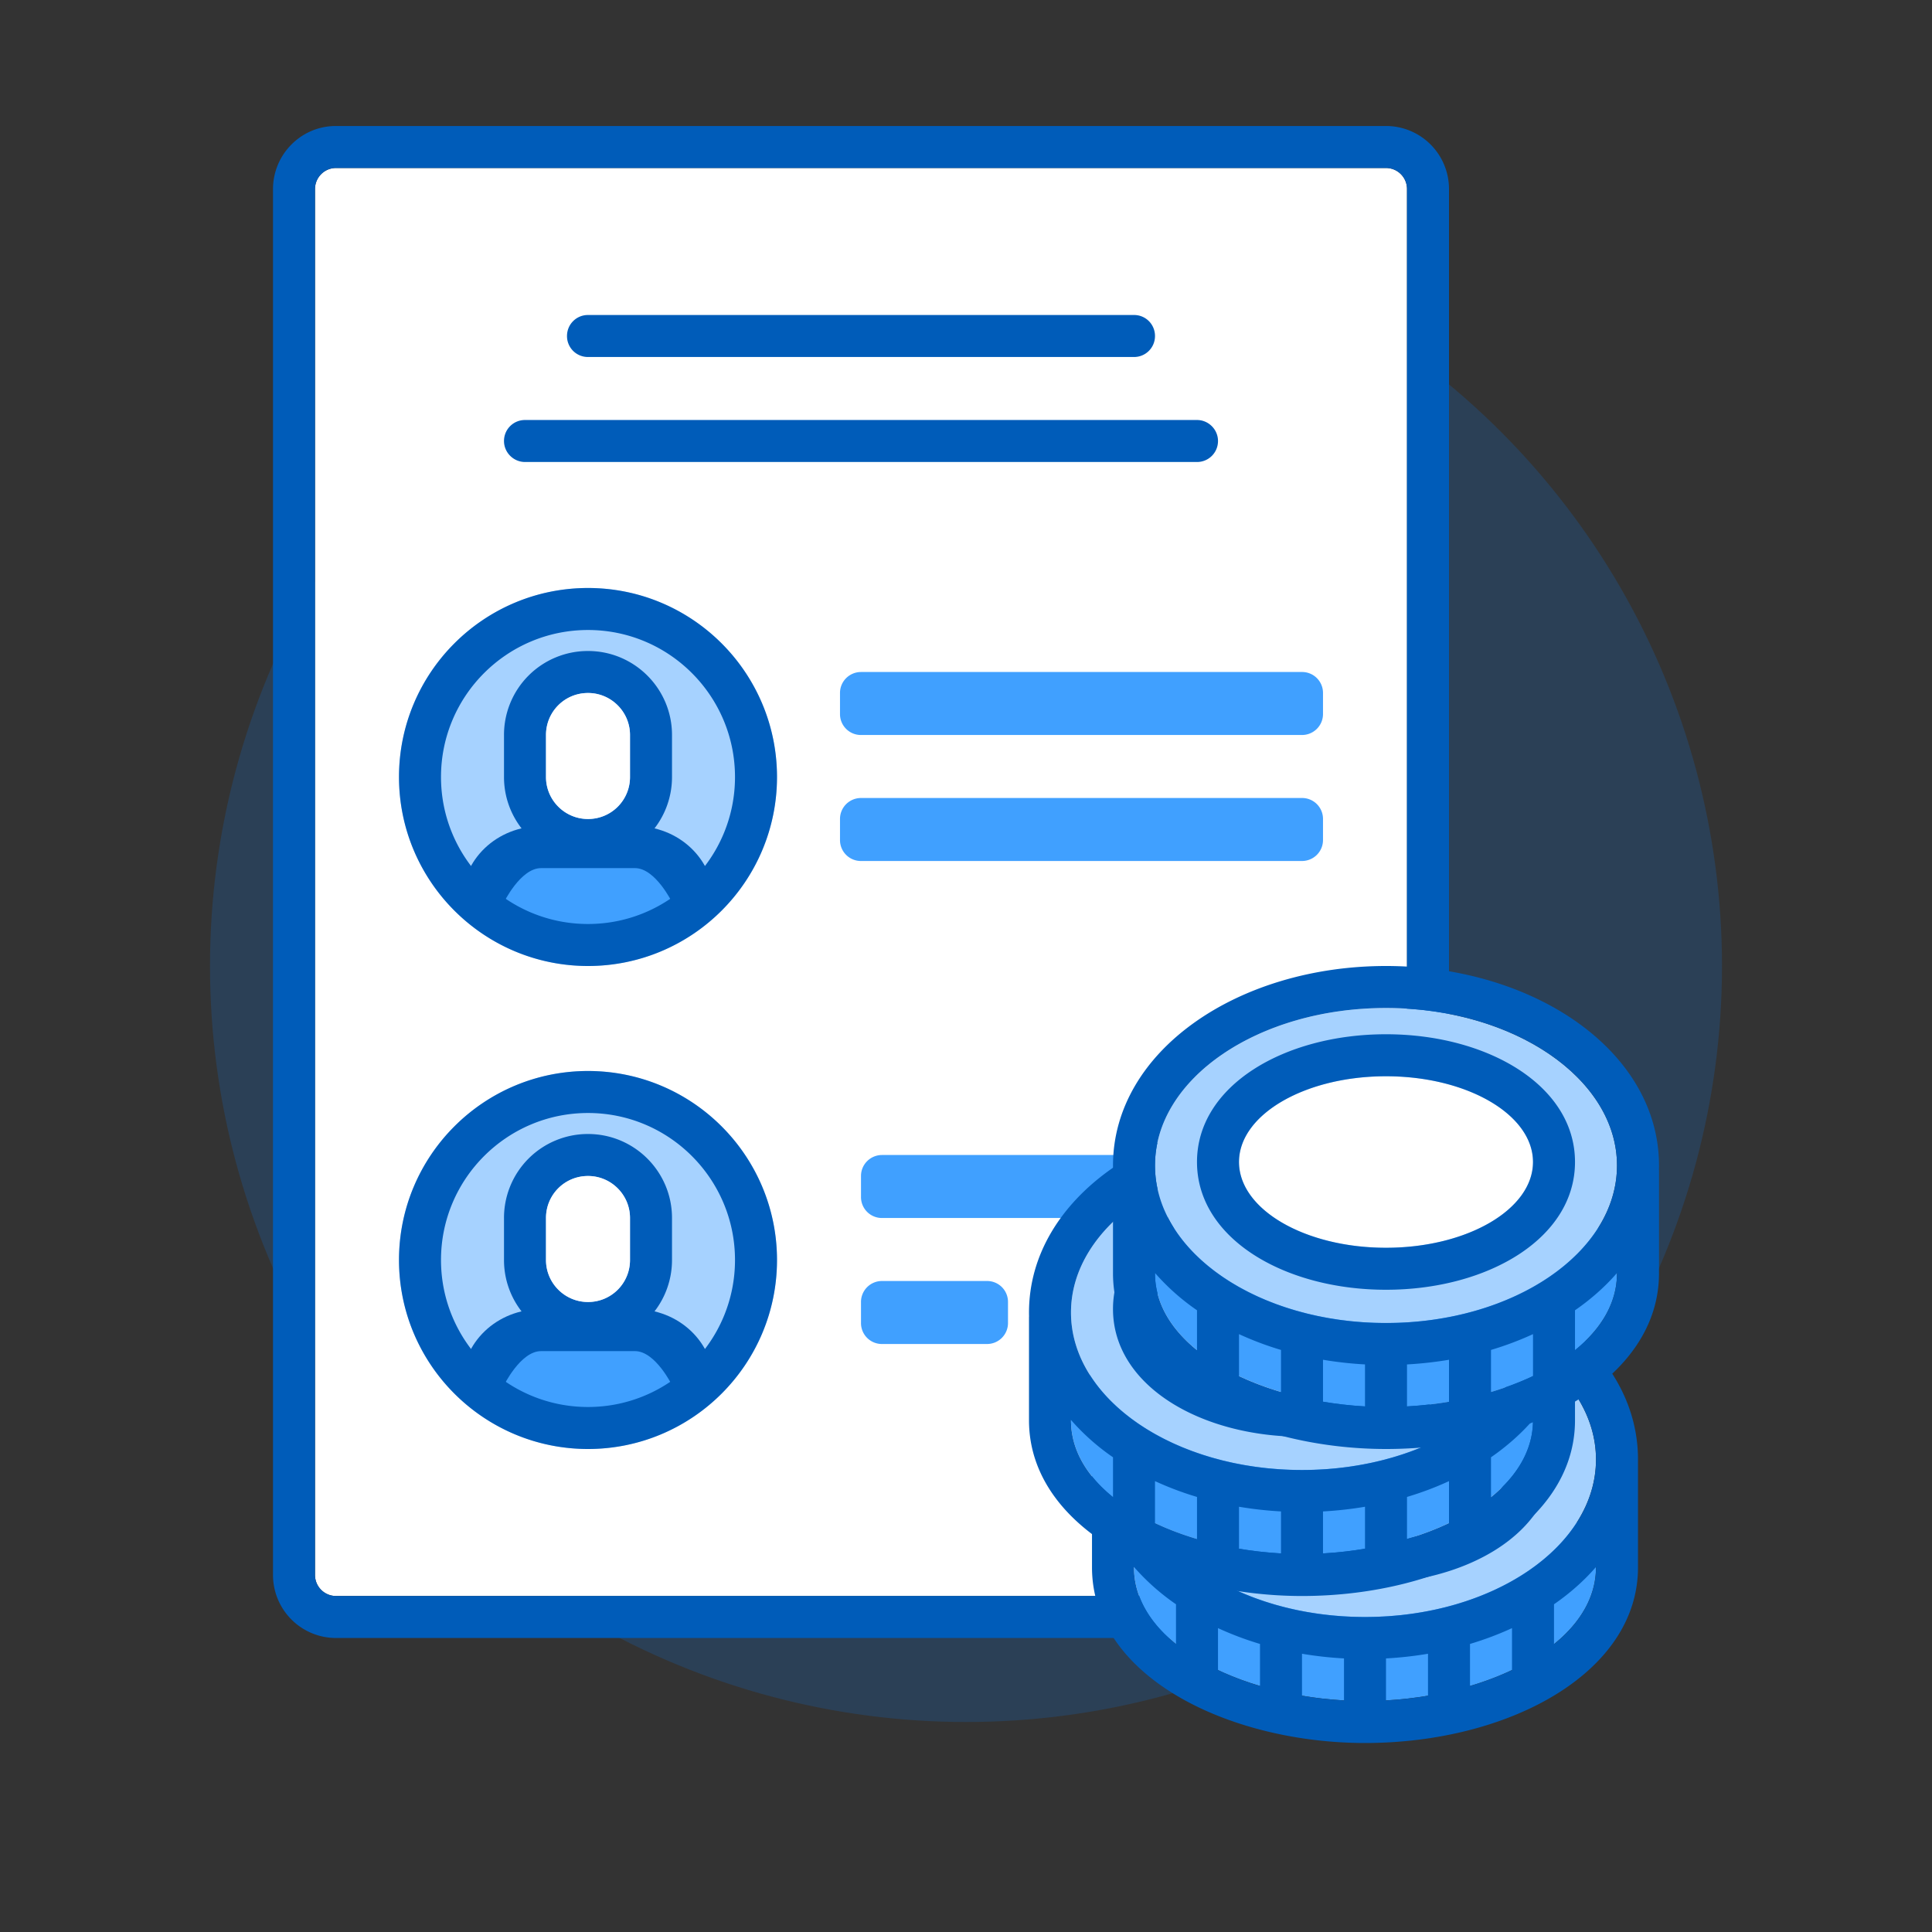 <svg xmlns="http://www.w3.org/2000/svg" width="92" height="92" class="wd-applet wd-applet-payroll-work-area" focusable="false" role="presentation" viewBox="0 0 92 92"><rect x="0" y="0" width="92" height="92" fill="#333333" stroke="none"/><g fill="none" fill-rule="evenodd" class="wd-icon-container"><g fill="#0B77E3" fill-opacity=".2" class="animate-flood"><circle cx="36" cy="36" r="36" class="color-400-alpha-20" transform="translate(10 10)"/></g><g class="animate-shrink"><path fill="#FFF" d="M67 75a1 1 0 0 1-.992 1H15.992A1 1 0 0 1 15 75V9a1 1 0 0 1 .992-1h50.016A1 1 0 0 1 67 9v66z" class="color-100"/><path fill="#40A0FF" d="M40 34.001v-1.002c0-.556.45-.999 1.003-.999h20.994a.995.995 0 0 1 1.003.999v1.002c0 .556-.45.999-1.003.999H41.003A.995.995 0 0 1 40 34.001zm0 6v-1.002c0-.556.45-.999 1.003-.999h20.994a.995.995 0 0 1 1.003.999v1.002c0 .556-.45.999-1.003.999H41.003A.995.995 0 0 1 40 40.001zm1 17v-1.002c0-.556.45-.999 1.003-.999h20.994a.995.995 0 0 1 1.003.999v1.002c0 .556-.45.999-1.003.999H42.003A.995.995 0 0 1 41 57.001zm0 6v-1.002A.998.998 0 0 1 42.003 61h4.994a.994.994 0 0 1 1.003.999v1.002a.998.998 0 0 1-1.003.999h-4.994A.994.994 0 0 1 41 63.001z" class="color-300"/><path fill="#005CB9" fill-rule="nonzero" d="M69 75c0 1.657-1.34 3-3 3H15.998A3.002 3.002 0 0 1 13 74.996V9.008C13 7.354 14.338 6 15.992 6h50.016A3 3 0 0 1 69 9v66zm-2 0V9a1 1 0 0 0-.992-1H15.992C15.45 8 15 8.451 15 9.008v65.988c0 .553.447 1.004.998 1.004H66c.555 0 1-.448 1-1zM27 16c0-.556.446-1 .997-1h26.006c.557 0 .997.448.997 1 0 .556-.446 1-.997 1H27.997A.994.994 0 0 1 27 16zm-3 5c0-.556.447-1 1-1h32c.545 0 1 .448 1 1 0 .556-.447 1-1 1H25c-.545 0-1-.448-1-1z" class="color-500"/><path fill="#A6D2FF" d="M19 60a9 9 0 0 1 9-9 9 9 0 0 1 9 9 9 9 0 0 1-9 9 9 9 0 0 1-9-9zm0-23a9 9 0 0 1 9-9 9 9 0 0 1 9 9 9 9 0 0 1-9 9 9 9 0 0 1-9-9z" class="color-200"/><path fill="#40A0FF" d="M24 63.998c0-1.104 2.888-.998 4-.998 1.105 0 4-.102 4 .998v2.004C32 67.106 29.112 68 28 68c-1.105 0-4-.898-4-1.998v-2.004zm0-23c0-1.104 2.888-.998 4-.998 1.105 0 4-.102 4 .998v2.004C32 44.106 29.112 45 28 45c-1.105 0-4-.898-4-1.998v-2.004z" class="color-300"/><path fill="#005CB9" d="M23.98 43h8.04s-.798-1.661-1.784-1.661h-4.472c-.984 0-1.785 1.661-1.785 1.661zm-2 0h12.04c0-2.084-1.695-3.661-3.784-3.661h-4.472c-2.09 0-3.785 1.57-3.785 3.661zm2 23h8.04s-.798-1.661-1.784-1.661h-4.472c-.984 0-1.785 1.661-1.785 1.661zm-2 0h12.04c0-2.084-1.695-3.661-3.784-3.661h-4.472c-2.09 0-3.785 1.57-3.785 3.661z" class="color-500"/><path fill="#005CB9" fill-rule="nonzero" d="M21 60c0 3.858 3.134 7 7 7 3.858 0 7-3.134 7-7 0-3.858-3.134-7-7-7-3.858 0-7 3.134-7 7zm-2 0c0-4.968 4.035-9 9-9 4.968 0 9 4.035 9 9 0 4.968-4.035 9-9 9-4.968 0-9-4.035-9-9zm7-2.002v2.004c0 1.1.895 1.998 2 1.998 1.112 0 2-.894 2-1.998v-2.004c0-1.1-.895-1.998-2-1.998-1.112 0-2 .894-2 1.998zm-2 0A3.994 3.994 0 0 1 28 54c2.208 0 4 1.793 4 3.998v2.004A3.994 3.994 0 0 1 28 64c-2.208 0-4-1.793-4-3.998v-2.004zM21 37c0 3.858 3.134 7 7 7 3.858 0 7-3.134 7-7 0-3.858-3.134-7-7-7-3.858 0-7 3.134-7 7zm-2 0c0-4.968 4.035-9 9-9 4.968 0 9 4.035 9 9 0 4.968-4.035 9-9 9-4.968 0-9-4.035-9-9zm7-2.002v2.004c0 1.1.895 1.998 2 1.998 1.112 0 2-.894 2-1.998v-2.004c0-1.1-.895-1.998-2-1.998-1.112 0-2 .894-2 1.998zm-2 0A3.994 3.994 0 0 1 28 31c2.208 0 4 1.793 4 3.998v2.004A3.994 3.994 0 0 1 28 41c-2.208 0-4-1.793-4-3.998v-2.004z" class="color-500"/><path fill="#FFF" d="M26 57.998c0-1.104.888-1.998 2-1.998 1.105 0 2 .898 2 1.998v2.004A1.994 1.994 0 0 1 28 62c-1.105 0-2-.898-2-1.998v-2.004zm0-23c0-1.104.888-1.998 2-1.998 1.105 0 2 .898 2 1.998v2.004A1.994 1.994 0 0 1 28 39c-1.105 0-2-.898-2-1.998v-2.004z" class="color-100"/></g><g class="animate-sink"><path fill="#40A0FF" d="M57.428 79.237C59.492 80.357 62.246 81 65 81c5.5 0 11-2.566 11-6.364v-2.545L65 76.83l-11-4.74v2.546c0 1.896 1.371 3.485 3.428 4.601z" class="color-300"/><path fill="#A6D2FF" d="M65 77c6.075 0 11-3.358 11-7.5 0-4.142-4.925-7.5-11-7.5s-11 3.358-11 7.5c0 4.142 4.925 7.5 11 7.5z" class="color-200"/><path fill="#FFF" d="M65 73.417c3.866 0 7-1.829 7-4.084s-3.134-4.083-7-4.083-7 1.828-7 4.083 3.134 4.084 7 4.084z" class="color-100"/><path fill="#005CB9" d="M68 80.748V78.75c-.65.11-1.319.185-2 .223v1.999a18.068 18.068 0 0 0 2-.224zm2-.463c.707-.21 1.379-.464 2-.758V77.53c-.633.292-1.302.544-2 .753v2.002zm-6 .687v-2a17.747 17.747 0 0 1-2-.222v1.998c.655.11 1.325.186 2 .224zm-6-1.445c.621.294 1.293.548 2 .758v-2.002a15.227 15.227 0 0 1-2-.753v1.997zm-2-1.233v-1.9a10.736 10.736 0 0 1-2-1.776v.018c0 1.413.761 2.655 2 3.658zm18 0c1.239-1.003 2-2.245 2-3.658v-.018c-.567.654-1.24 1.25-2 1.776v1.9zM52.003 69.7A7.448 7.448 0 0 1 52 69.5c0-5.445 5.947-9.5 13-9.5s13 4.055 13 9.5c0 .067 0 .133-.003.199L78 69.7v4.936C78 79.665 71.837 83 65 83c-3.071 0-6.153-.718-8.525-2.005C53.714 79.498 52 77.287 52 74.636V69.7l.003-.001zM65 77c6.075 0 11-3.358 11-7.5 0-4.142-4.925-7.5-11-7.5s-11 3.358-11 7.5c0 4.142 4.925 7.5 11 7.5zm0-1.583c-4.825 0-9-2.436-9-6.084 0-3.648 4.175-6.083 9-6.083s9 2.435 9 6.083-4.175 6.084-9 6.084zm0-2c3.866 0 7-1.829 7-4.084s-3.134-4.083-7-4.083-7 1.828-7 4.083 3.134 4.084 7 4.084z" class="color-500"/></g><path fill="#40A0FF" d="M54.428 72.237C56.492 73.357 59.246 74 62 74c5.5 0 11-2.566 11-6.364v-2.545L62 69.83l-11-4.74v2.546c0 1.896 1.371 3.485 3.428 4.601z" class="color-300"/><path fill="#A6D2FF" d="M62 70c6.075 0 11-3.358 11-7.5 0-4.142-4.925-7.5-11-7.5s-11 3.358-11 7.5c0 4.142 4.925 7.5 11 7.5z" class="color-200"/><path fill="#FFF" d="M62 66.417c3.866 0 7-1.829 7-4.084s-3.134-4.083-7-4.083-7 1.828-7 4.083 3.134 4.084 7 4.084z" class="color-100"/><path fill="#005CB9" d="M65 73.748V71.75c-.65.11-1.319.185-2 .223v1.999a18.068 18.068 0 0 0 2-.224zm2-.463c.707-.21 1.379-.464 2-.758V70.53c-.633.292-1.302.544-2 .753v2.002zm-6 .687v-2a17.747 17.747 0 0 1-2-.222v1.998c.655.11 1.325.186 2 .224zm-6-1.445c.621.294 1.293.548 2 .758v-2.002a15.227 15.227 0 0 1-2-.753v1.997zm-2-1.233v-1.9a10.736 10.736 0 0 1-2-1.776v.018c0 1.413.761 2.655 2 3.658zm18 0c1.239-1.003 2-2.245 2-3.658v-.018c-.567.654-1.24 1.25-2 1.776v1.9zM49.003 62.7A7.448 7.448 0 0 1 49 62.5c0-5.445 5.947-9.5 13-9.5s13 4.055 13 9.5c0 .067 0 .133-.003.199L75 62.7v4.936C75 72.665 68.837 76 62 76c-3.071 0-6.153-.718-8.525-2.005C50.714 72.498 49 70.287 49 67.636V62.7l.003-.001zM62 70c6.075 0 11-3.358 11-7.5 0-4.142-4.925-7.5-11-7.5s-11 3.358-11 7.5c0 4.142 4.925 7.5 11 7.5zm0-1.583c-4.825 0-9-2.436-9-6.084 0-3.648 4.175-6.083 9-6.083s9 2.435 9 6.083-4.175 6.084-9 6.084zm0-2c3.866 0 7-1.829 7-4.084s-3.134-4.083-7-4.083-7 1.828-7 4.083 3.134 4.084 7 4.084z" class="color-500"/><g class="animate-float"><path fill="#40A0FF" d="M58.428 65.237C60.492 66.357 63.246 67 66 67c5.5 0 11-2.566 11-6.364v-2.545L66 62.83l-11-4.74v2.546c0 1.896 1.371 3.485 3.428 4.601z" class="color-300"/><path fill="#A6D2FF" d="M66 63c6.075 0 11-3.358 11-7.5 0-4.142-4.925-7.5-11-7.5s-11 3.358-11 7.5c0 4.142 4.925 7.5 11 7.5z" class="color-200"/><path fill="#FFF" d="M66 59.417c3.866 0 7-1.829 7-4.084s-3.134-4.083-7-4.083-7 1.828-7 4.083 3.134 4.084 7 4.084z" class="color-100"/><path fill="#005CB9" d="M69 66.748V64.75c-.65.11-1.319.185-2 .223v1.999a18.068 18.068 0 0 0 2-.224zm2-.463c.707-.21 1.379-.464 2-.758V63.53c-.633.292-1.302.544-2 .753v2.002zm-6 .687v-2a17.747 17.747 0 0 1-2-.222v1.998c.655.11 1.325.186 2 .224zm-6-1.445c.621.294 1.293.548 2 .758v-2.002a15.227 15.227 0 0 1-2-.753v1.997zm-2-1.233v-1.9a10.736 10.736 0 0 1-2-1.776v.018c0 1.413.761 2.655 2 3.658zm18 0c1.239-1.003 2-2.245 2-3.658v-.018c-.567.654-1.24 1.25-2 1.776v1.9zM53.003 55.7A7.448 7.448 0 0 1 53 55.5c0-5.445 5.947-9.5 13-9.5s13 4.055 13 9.5c0 .067 0 .133-.003.199L79 55.7v4.936C79 65.665 72.837 69 66 69c-3.071 0-6.153-.718-8.525-2.005C54.714 65.498 53 63.287 53 60.636V55.7l.003-.001zM66 63c6.075 0 11-3.358 11-7.5 0-4.142-4.925-7.5-11-7.5s-11 3.358-11 7.5c0 4.142 4.925 7.5 11 7.5zm0-1.583c-4.825 0-9-2.436-9-6.084 0-3.648 4.175-6.083 9-6.083s9 2.435 9 6.083-4.175 6.084-9 6.084zm0-2c3.866 0 7-1.829 7-4.084s-3.134-4.083-7-4.083-7 1.828-7 4.083 3.134 4.084 7 4.084z" class="color-500"/></g></g></svg>